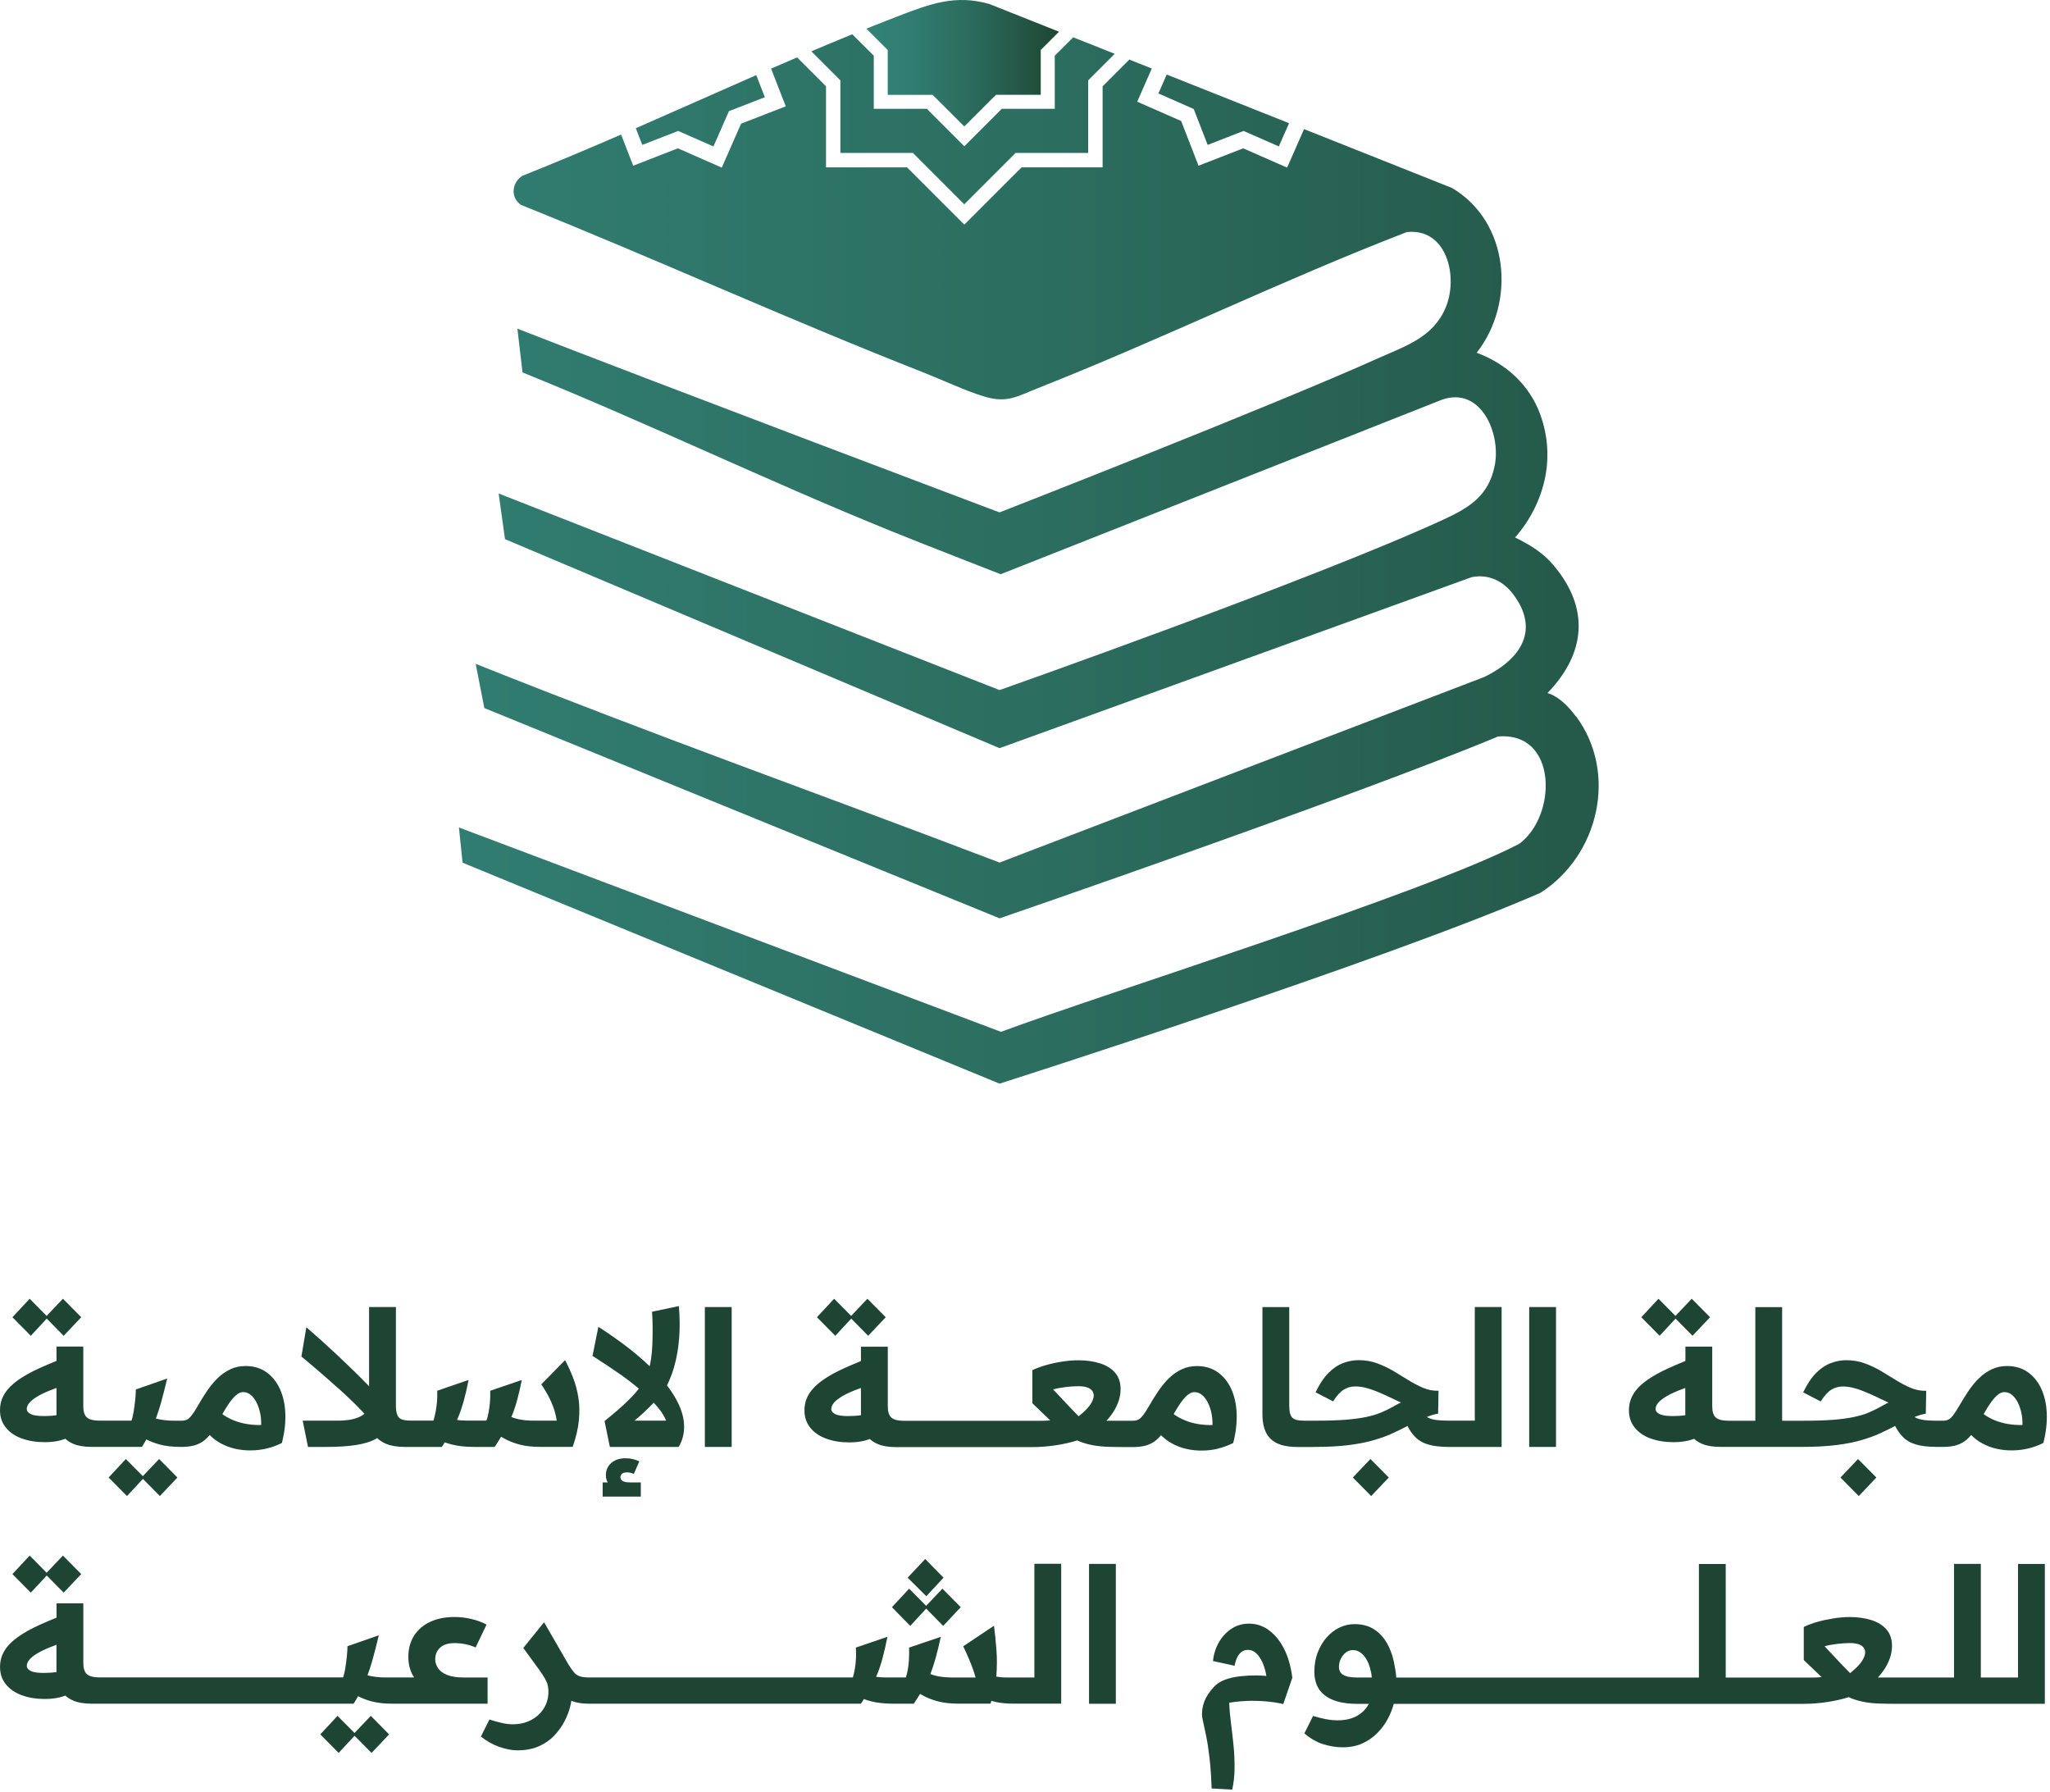 <svg width="461" height="403" viewBox="0 0 461 403" fill="none" xmlns="http://www.w3.org/2000/svg">
<path d="M4.87 323.408C6.39 323.978 8.12 324.258 10.08 324.258C11.35 324.258 12.49 324.128 13.48 323.878C13.87 323.778 14.28 323.638 14.69 323.498C15.18 323.948 15.77 324.328 16.5 324.638C17.55 325.088 18.92 325.318 20.62 325.318H31.92C32.28 324.758 32.6 324.198 32.91 323.638C33.76 324.078 34.76 324.468 35.93 324.788C37.22 325.138 38.77 325.318 40.58 325.318H41.13C42.23 325.288 43.17 325.168 43.93 324.918C44.75 324.648 45.47 324.258 46.08 323.748C46.47 323.428 46.82 323.048 47.15 322.648C47.91 323.398 48.74 324.038 49.67 324.538C50.69 325.088 51.77 325.498 52.92 325.748C54.07 326.008 55.25 326.128 56.47 326.108C57.69 326.098 58.88 325.948 60.06 325.658C61.24 325.378 62.35 324.968 63.4 324.428C63.99 322.078 64.25 319.858 64.16 317.778C64.08 315.698 63.66 313.858 62.93 312.258C62.19 310.658 61.17 309.408 59.87 308.498C58.57 307.588 57.02 307.138 55.24 307.138C53.99 307.138 52.85 307.378 51.82 307.858C50.79 308.338 49.84 308.998 48.97 309.838C48.11 310.678 47.31 311.638 46.57 312.728C45.83 313.818 45.13 314.958 44.45 316.148C43.94 317.028 43.5 317.708 43.13 318.188C42.76 318.668 42.41 318.998 42.07 319.168C41.73 319.338 41.33 319.428 40.88 319.428H39.05C38.31 319.428 37.6 319.388 36.9 319.298C36.22 319.218 35.61 319.098 35.05 318.948C35.45 317.868 35.83 316.758 36.15 315.598C36.63 313.868 37.11 311.988 37.6 309.948L30.55 312.408C30.55 313.088 30.5 313.888 30.4 314.808C30.3 315.728 30.18 316.618 30.04 317.468C29.9 318.318 29.74 318.968 29.57 319.418H22.43C21.04 319.418 20.08 319.178 19.54 318.698C19 318.218 18.73 317.378 18.73 316.188V302.758H12.7V305.978C11.35 306.528 10.07 307.078 8.9 307.608C7.02 308.458 5.41 309.348 4.08 310.288C2.75 311.218 1.74 312.238 1.04 313.348C0.35 314.448 0 315.698 0 317.088C0 318.588 0.43 319.878 1.3 320.958C2.16 322.038 3.35 322.858 4.87 323.418V323.408ZM53.33 313.488C53.81 313.158 54.25 312.998 54.65 312.998C55.3 312.998 55.88 313.208 56.39 313.638C56.9 314.058 57.33 314.628 57.69 315.338C58.04 316.048 58.31 316.838 58.5 317.698C58.68 318.568 58.76 319.458 58.73 320.398C57.6 320.428 56.51 320.348 55.46 320.168C54.41 319.988 53.45 319.718 52.57 319.358C51.69 319.008 50.92 318.588 50.25 318.128C50.16 318.068 50.09 317.998 50.01 317.938C50.61 316.878 51.15 316.008 51.61 315.368C52.28 314.448 52.85 313.828 53.33 313.498V313.488ZM6.48 315.588C6.78 315.158 7.3 314.698 8.05 314.208C8.8 313.708 9.83 313.198 11.15 312.658C11.62 312.468 12.15 312.268 12.7 312.068V317.838C12.7 317.958 12.72 318.068 12.72 318.188C12.19 318.268 11.68 318.328 11.23 318.348C10.68 318.378 10.23 318.388 9.89 318.388C8.47 318.388 7.47 318.238 6.89 317.938C6.31 317.638 6.02 317.248 6.02 316.768C6.02 316.398 6.17 315.998 6.47 315.578L6.48 315.588Z" fill="#1E4533"/>
<path d="M10.507 296.478L14.317 300.338L18.267 296.168L14.147 292.008L10.487 295.868L6.667 292.008L2.797 296.168L6.927 300.338L10.507 296.478Z" fill="#1E4533"/>
<path d="M32.12 331.897L28.3 328.047L24.43 332.207L28.56 336.367L32.14 332.517L35.95 336.367L39.9 332.207L35.78 328.047L32.12 331.897Z" fill="#1E4533"/>
<path d="M76.001 312.067C77.291 313.227 78.501 314.367 79.631 315.467C80.481 316.297 81.241 317.087 81.961 317.877C81.581 318.177 81.171 318.437 80.711 318.627C79.931 318.957 79.141 319.167 78.351 319.267C77.561 319.367 76.881 319.417 76.311 319.417H68.071L69.261 325.327H73.341C75.971 325.327 78.201 325.187 80.011 324.907C81.821 324.627 83.301 324.177 84.431 323.567C84.571 323.497 84.691 323.407 84.821 323.327C85.341 323.857 86.021 324.297 86.861 324.647C87.941 325.097 89.351 325.327 91.111 325.327H99.351C99.591 324.967 99.801 324.637 100.011 324.297C100.521 324.477 101.061 324.637 101.661 324.797C103.031 325.147 104.681 325.327 106.611 325.327H111.241C111.781 324.517 112.251 323.767 112.691 323.037C112.961 323.197 113.231 323.357 113.531 323.517C114.441 324.017 115.531 324.437 116.821 324.787C118.111 325.137 119.661 325.317 121.471 325.317H128.781C129.551 323.137 130.011 321.127 130.181 319.287C130.351 317.447 130.311 315.737 130.051 314.167C129.801 312.597 129.401 311.117 128.861 309.747C128.321 308.377 127.731 307.067 127.071 305.817L121.721 311.257C122.601 312.527 123.341 313.847 123.951 315.187C124.561 316.537 124.981 317.947 125.201 319.417H119.931C118.801 319.417 117.751 319.327 116.811 319.137C116.101 318.997 115.521 318.817 114.991 318.607C115.451 317.517 115.871 316.317 116.241 314.997C116.611 313.667 116.981 312.097 117.341 310.277L110.241 312.697C110.271 313.547 110.241 314.397 110.181 315.247C110.111 316.097 110.001 316.887 109.861 317.627C109.721 318.367 109.561 318.957 109.391 319.407H104.841C104.111 319.407 103.421 319.357 102.761 319.267C102.861 319.047 102.961 318.837 103.051 318.617C103.501 317.527 103.911 316.317 104.281 314.987C104.651 313.657 105.021 312.087 105.381 310.267L98.331 312.687C98.361 313.537 98.331 314.367 98.271 315.177C98.201 315.987 98.091 316.747 97.951 317.477C97.811 318.197 97.651 318.847 97.481 319.407H92.301C90.881 319.407 89.981 319.137 89.601 318.597C89.221 318.057 89.031 317.247 89.031 316.177V293.867H83.001V311.687C82.231 310.887 81.391 310.037 80.471 309.127C78.981 307.657 77.281 306.027 75.371 304.237C73.461 302.447 71.301 300.507 68.891 298.417L67.781 305.007C69.201 306.167 70.591 307.347 71.971 308.537C73.351 309.727 74.681 310.907 75.961 312.067H76.001Z" fill="#1E4533"/>
<path d="M143.642 312.258C143.102 312.938 142.522 313.618 141.852 314.298C140.922 315.248 139.942 316.158 138.922 317.038C137.902 317.918 136.912 318.738 135.952 319.508L137.142 325.328H152.612C153.042 324.618 153.352 323.888 153.542 323.138C153.742 322.388 153.842 321.618 153.842 320.818C153.842 319.198 153.442 317.518 152.632 315.758C151.992 314.368 151.102 312.948 149.992 311.498C150.612 310.238 151.132 308.898 151.552 307.488C152.142 305.468 152.532 303.278 152.722 300.948C152.902 298.608 152.882 296.178 152.662 293.658L146.632 294.928C146.722 296.198 146.762 297.458 146.762 298.688C146.762 299.918 146.742 301.108 146.702 302.258C146.662 303.408 146.562 304.508 146.402 305.548C146.322 306.108 146.212 306.658 146.092 307.188C144.732 305.868 143.202 304.548 141.492 303.208C139.422 301.598 137.112 299.968 134.562 298.318L133.242 304.858C135.512 306.308 137.592 307.688 139.492 309.018C141.042 310.108 142.432 311.178 143.662 312.228L143.642 312.258ZM142.662 319.418C143.202 318.998 143.812 318.458 144.512 317.828C145.202 317.188 145.952 316.468 146.742 315.658C146.822 315.568 146.912 315.478 147.002 315.388C147.462 315.878 147.882 316.358 148.252 316.828C148.942 317.708 149.462 318.568 149.802 319.418H142.662Z" fill="#1E4533"/>
<path d="M135.523 336.497H144.103V333.307H141.683C141.113 333.307 140.673 333.247 140.363 333.137C140.053 333.027 139.833 332.877 139.703 332.687C139.573 332.497 139.513 332.327 139.513 332.157C139.513 331.847 139.633 331.587 139.873 331.367C140.113 331.157 140.493 331.047 141.003 331.047C141.253 331.047 141.513 331.077 141.773 331.137C142.023 331.197 142.283 331.277 142.533 331.397L143.763 328.597C143.343 328.367 142.863 328.197 142.343 328.067C141.823 327.937 141.273 327.877 140.703 327.877C139.343 327.877 138.263 328.227 137.453 328.937C136.643 329.647 136.243 330.577 136.243 331.737C136.243 332.047 136.283 332.347 136.373 332.627C136.463 332.907 136.553 333.137 136.673 333.307H135.523V336.497Z" fill="#1E4533"/>
<path d="M164.538 293.877H158.508V325.327H164.538V293.877Z" fill="#1E4533"/>
<path d="M191.421 296.478L195.231 300.338L199.181 296.168L195.061 292.008L191.401 295.868L187.581 292.008L183.711 296.168L187.841 300.338L191.421 296.478Z" fill="#1E4533"/>
<path d="M273.996 325.667C275.166 325.387 276.286 324.977 277.326 324.437C277.926 322.087 278.176 319.867 278.096 317.787C278.016 315.707 277.596 313.867 276.866 312.267C276.126 310.667 275.106 309.417 273.806 308.507C272.506 307.597 270.956 307.147 269.176 307.147C267.926 307.147 266.786 307.387 265.756 307.867C264.726 308.347 263.776 309.007 262.906 309.847C262.046 310.687 261.246 311.647 260.506 312.737C259.766 313.827 259.056 314.967 258.376 316.157C257.866 317.037 257.426 317.717 257.056 318.197C256.686 318.677 256.336 319.007 255.996 319.177C255.656 319.347 255.256 319.437 254.806 319.437H248.816C249.406 318.817 249.946 318.117 250.426 317.357C250.906 316.587 251.286 315.787 251.576 314.937C251.856 314.087 251.996 313.207 251.996 312.307C251.996 310.807 251.576 309.577 250.746 308.627C249.906 307.677 248.776 306.977 247.346 306.527C245.916 306.077 244.296 305.847 242.476 305.847C241.396 305.847 240.236 305.937 238.996 306.127C237.746 306.307 236.536 306.567 235.346 306.897C234.156 307.227 233.096 307.617 232.156 308.067V315.507L236.156 319.337C235.996 319.357 235.846 319.387 235.686 319.397C235.096 319.437 234.386 319.457 233.556 319.457H203.346C201.956 319.457 200.996 319.217 200.456 318.737C199.916 318.257 199.646 317.417 199.646 316.227V302.797H193.606V306.017C192.256 306.567 190.976 307.117 189.806 307.647C187.926 308.497 186.316 309.387 184.986 310.327C183.656 311.257 182.646 312.277 181.946 313.387C181.256 314.487 180.906 315.737 180.906 317.127C180.906 318.627 181.336 319.917 182.206 320.997C183.066 322.077 184.256 322.897 185.776 323.457C187.296 324.027 189.026 324.307 190.986 324.307C192.256 324.307 193.396 324.177 194.386 323.927C194.776 323.827 195.186 323.687 195.596 323.547C196.086 323.997 196.676 324.377 197.406 324.687C198.456 325.137 199.826 325.367 201.526 325.367H231.906C233.886 325.367 235.816 325.217 237.686 324.917C239.356 324.647 240.876 324.297 242.256 323.857C242.466 323.957 242.686 324.067 242.896 324.147C243.816 324.497 244.786 324.767 245.806 324.957C246.826 325.137 247.936 325.257 249.136 325.297C250.336 325.337 251.696 325.357 253.196 325.357H255.066C256.166 325.327 257.106 325.207 257.866 324.957C258.686 324.687 259.406 324.297 260.016 323.787C260.406 323.467 260.756 323.087 261.086 322.687C261.846 323.437 262.676 324.077 263.606 324.577C264.626 325.127 265.706 325.537 266.856 325.787C268.006 326.047 269.186 326.167 270.406 326.147C271.626 326.137 272.816 325.987 273.996 325.697V325.667ZM190.806 318.397C189.386 318.397 188.386 318.247 187.806 317.947C187.226 317.647 186.936 317.257 186.936 316.777C186.936 316.407 187.086 316.007 187.386 315.587C187.686 315.157 188.206 314.697 188.956 314.207C189.706 313.707 190.736 313.197 192.056 312.657C192.526 312.467 193.056 312.267 193.606 312.067V317.837C193.606 317.957 193.626 318.067 193.626 318.187C193.096 318.267 192.586 318.327 192.136 318.347C191.586 318.377 191.136 318.387 190.796 318.387L190.806 318.397ZM245.546 315.207C245.266 315.747 244.866 316.287 244.356 316.827C243.846 317.367 243.256 317.907 242.566 318.437C242.316 318.187 242.046 317.917 241.776 317.627C241.506 317.347 241.216 317.047 240.906 316.737L236.826 312.397C237.646 312.167 238.586 311.997 239.626 311.867C240.666 311.737 241.626 311.677 242.476 311.677C243.326 311.677 244.006 311.767 244.516 311.957C245.026 312.147 245.396 312.397 245.616 312.727C245.846 313.057 245.956 313.387 245.956 313.727C245.956 314.177 245.816 314.677 245.526 315.217L245.546 315.207ZM266.496 319.357C265.616 319.007 264.846 318.587 264.176 318.127C264.086 318.067 264.016 317.997 263.936 317.937C264.536 316.877 265.076 316.007 265.536 315.367C266.206 314.447 266.776 313.827 267.256 313.497C267.736 313.167 268.176 313.007 268.576 313.007C269.226 313.007 269.806 313.217 270.316 313.647C270.826 314.067 271.256 314.637 271.616 315.347C271.966 316.057 272.236 316.847 272.426 317.707C272.606 318.577 272.686 319.467 272.656 320.407C271.526 320.437 270.426 320.357 269.386 320.177C268.346 319.997 267.376 319.727 266.496 319.367V319.357Z" fill="#1E4533"/>
<path d="M304.227 332.207L308.347 336.367L312.307 332.207L308.177 328.047L304.227 332.207Z" fill="#1E4533"/>
<path d="M295.351 325.327H295.601C298.601 325.327 301.201 325.187 303.381 324.907C305.561 324.627 307.441 324.247 309.031 323.777C310.621 323.307 312.021 322.797 313.241 322.227C314.391 321.687 315.481 321.157 316.511 320.617C317.001 321.587 317.571 322.397 318.211 323.057C319.001 323.867 320.001 324.447 321.211 324.797C322.411 325.147 323.941 325.327 325.781 325.327H337.681V293.877H331.651V319.417H325.571C324.521 319.417 323.651 319.367 322.961 319.267C322.261 319.167 321.711 319.017 321.281 318.817C321.131 318.747 321.001 318.657 320.871 318.577C321.861 318.197 322.711 317.947 323.401 317.837L323.491 312.697C322.271 312.727 321.111 312.507 320.011 312.037C318.911 311.567 317.801 310.987 316.691 310.297C315.591 309.607 314.461 308.917 313.311 308.237C312.161 307.557 310.941 306.987 309.661 306.517C308.371 306.047 306.991 305.817 305.521 305.817C304.391 305.817 303.241 306.027 302.081 306.457C300.921 306.887 299.811 307.617 298.771 308.667C297.721 309.717 296.741 311.177 295.841 313.047L299.791 315.087C300.611 313.787 301.421 312.897 302.211 312.427C303.001 311.957 303.841 311.727 304.721 311.727C305.491 311.727 306.251 311.817 307.021 312.007C307.781 312.197 308.591 312.457 309.441 312.797C310.291 313.137 311.171 313.517 312.071 313.947C312.981 314.377 313.971 314.837 315.041 315.347C314.871 315.407 314.701 315.487 314.531 315.577C314.361 315.667 314.181 315.777 313.981 315.877C313.781 315.977 313.571 316.097 313.341 316.237C312.431 316.747 311.511 317.197 310.561 317.597C309.611 317.997 308.501 318.327 307.221 318.597C305.941 318.867 304.411 319.067 302.611 319.217C300.811 319.357 298.611 319.427 296.001 319.427H293.281C292.571 319.427 292.001 319.367 291.561 319.257C291.121 319.147 290.781 318.947 290.541 318.667C290.301 318.387 290.141 318.017 290.051 317.567C289.961 317.117 289.921 316.577 289.921 315.947V293.887H283.891V317.937C283.891 319.157 284.031 320.227 284.321 321.147C284.601 322.067 285.061 322.837 285.681 323.467C286.301 324.087 287.111 324.557 288.101 324.867C289.091 325.177 290.311 325.337 291.751 325.337H295.361L295.351 325.327Z" fill="#1E4533"/>
<path d="M349.913 293.877H343.883V325.327H349.913V293.877Z" fill="#1E4533"/>
<path d="M371.152 323.408C372.672 323.978 374.402 324.258 376.362 324.258C377.632 324.258 378.773 324.128 379.763 323.878C380.153 323.778 380.562 323.638 380.973 323.498C381.462 323.948 382.052 324.328 382.783 324.638C383.832 325.088 385.202 325.318 386.902 325.318H405.263C408.263 325.318 410.863 325.178 413.043 324.898C415.223 324.618 417.103 324.238 418.693 323.768C420.283 323.298 421.682 322.788 422.902 322.218C424.052 321.678 425.143 321.148 426.173 320.608C426.673 321.568 427.233 322.388 427.883 323.048C428.673 323.858 429.673 324.438 430.883 324.788C432.083 325.138 433.613 325.318 435.453 325.318H437.242C438.342 325.288 439.283 325.168 440.043 324.918C440.863 324.648 441.583 324.258 442.193 323.748C442.583 323.428 442.933 323.048 443.263 322.648C444.023 323.398 444.862 324.038 445.783 324.538C446.802 325.088 447.883 325.498 449.033 325.748C450.182 326.008 451.362 326.128 452.582 326.108C453.802 326.098 455.003 325.948 456.173 325.658C457.343 325.368 458.463 324.968 459.513 324.428C460.103 322.078 460.362 319.858 460.272 317.778C460.193 315.698 459.773 313.858 459.043 312.258C458.312 310.658 457.283 309.408 455.983 308.498C454.683 307.588 453.133 307.138 451.353 307.138C450.103 307.138 448.962 307.378 447.932 307.858C446.892 308.338 445.952 308.998 445.082 309.838C444.212 310.678 443.413 311.638 442.682 312.728C441.943 313.818 441.242 314.958 440.552 316.148C440.042 317.028 439.603 317.708 439.233 318.188C438.863 318.668 438.513 318.998 438.173 319.168C437.833 319.338 437.433 319.428 436.983 319.428H435.242C434.193 319.428 433.323 319.378 432.633 319.278C431.943 319.178 431.383 319.028 430.953 318.828C430.803 318.758 430.673 318.668 430.543 318.588C431.533 318.208 432.383 317.958 433.073 317.848L433.163 312.708C431.943 312.738 430.783 312.518 429.673 312.048C428.573 311.578 427.462 310.998 426.362 310.308C425.262 309.618 424.133 308.928 422.983 308.248C421.833 307.568 420.613 306.998 419.323 306.528C418.033 306.058 416.652 305.828 415.182 305.828C414.052 305.828 412.902 306.038 411.742 306.468C410.582 306.898 409.473 307.628 408.423 308.678C407.373 309.728 406.402 311.188 405.492 313.058L409.443 315.098C410.263 313.798 411.072 312.908 411.862 312.438C412.652 311.968 413.492 311.738 414.372 311.738C415.133 311.738 415.902 311.828 416.663 312.018C417.432 312.208 418.232 312.468 419.082 312.808C419.932 313.148 420.812 313.528 421.712 313.958C422.622 314.388 423.613 314.848 424.693 315.358C424.522 315.418 424.353 315.498 424.182 315.588C424.012 315.678 423.833 315.788 423.633 315.888C423.432 315.988 423.223 316.108 422.992 316.248C422.082 316.758 421.152 317.208 420.212 317.608C419.262 318.008 418.152 318.338 416.872 318.608C415.592 318.878 414.062 319.078 412.263 319.228C410.463 319.368 408.262 319.438 405.652 319.438H400.763V293.898H394.733V319.438H388.742C387.352 319.438 386.393 319.198 385.853 318.718C385.312 318.238 385.043 317.398 385.043 316.208V302.778H379.013V305.998C377.663 306.548 376.383 307.098 375.212 307.628C373.332 308.478 371.723 309.368 370.393 310.308C369.063 311.238 368.043 312.258 367.353 313.368C366.663 314.478 366.312 315.718 366.312 317.108C366.312 318.608 366.742 319.898 367.612 320.978C368.482 322.058 369.663 322.878 371.182 323.438L371.152 323.408ZM449.402 313.488C449.883 313.158 450.323 312.998 450.723 312.998C451.372 312.998 451.952 313.208 452.462 313.638C452.973 314.058 453.403 314.628 453.763 315.338C454.113 316.048 454.383 316.838 454.573 317.698C454.753 318.568 454.832 319.458 454.802 320.398C453.672 320.428 452.573 320.348 451.533 320.168C450.483 319.988 449.523 319.718 448.643 319.358C447.763 319.008 446.993 318.588 446.323 318.128C446.233 318.068 446.162 317.998 446.082 317.938C446.682 316.878 447.223 316.008 447.682 315.368C448.353 314.448 448.922 313.828 449.402 313.498V313.488ZM372.763 315.588C373.062 315.158 373.582 314.698 374.332 314.208C375.082 313.708 376.112 313.198 377.432 312.658C377.902 312.468 378.433 312.268 378.983 312.068V317.838C378.983 317.958 379.003 318.068 379.003 318.188C378.473 318.268 377.963 318.328 377.513 318.348C376.963 318.378 376.513 318.388 376.173 318.388C374.753 318.388 373.753 318.238 373.173 317.938C372.593 317.638 372.302 317.248 372.302 316.768C372.302 316.398 372.453 315.998 372.753 315.578L372.763 315.588Z" fill="#1E4533"/>
<path d="M376.794 296.478L380.604 300.338L384.554 296.168L380.434 292.008L376.774 295.868L372.954 292.008L369.094 296.168L373.214 300.338L376.794 296.478Z" fill="#1E4533"/>
<path d="M413.883 332.207L418.003 336.367L421.953 332.207L417.833 328.047L413.883 332.207Z" fill="#1E4533"/>
<path d="M10.487 353.618L6.667 349.758L2.797 353.918L6.927 358.088L10.507 354.238L14.317 358.088L18.267 353.918L14.147 349.758L10.487 353.618Z" fill="#1E4533"/>
<path d="M79.721 389.647L75.901 385.797L72.031 389.957L76.151 394.127L79.731 390.267L83.551 394.127L87.501 389.957L83.381 385.797L79.721 389.647Z" fill="#1E4533"/>
<path d="M109.638 377.168H104.328C102.768 377.168 101.518 376.978 100.568 376.598C99.618 376.218 98.928 375.708 98.508 375.068C98.088 374.428 97.868 373.768 97.868 373.088C97.868 372.038 98.228 371.168 98.948 370.478C99.668 369.788 100.758 369.438 102.198 369.438C103.018 369.438 103.818 369.518 104.598 369.668C105.378 369.828 106.158 370.068 106.958 370.408L109.418 365.268C108.398 364.728 107.268 364.308 106.018 364.018C104.768 363.718 103.498 363.568 102.198 363.568C100.128 363.568 98.318 363.928 96.758 364.648C95.198 365.368 93.988 366.408 93.128 367.748C92.268 369.098 91.828 370.688 91.828 372.528C91.828 373.518 91.958 374.408 92.208 375.208C92.458 375.998 92.778 376.658 93.138 377.158H86.638C85.898 377.158 85.188 377.118 84.488 377.028C83.808 376.948 83.198 376.828 82.638 376.678C83.038 375.598 83.418 374.488 83.738 373.328C84.218 371.598 84.698 369.718 85.188 367.678L78.138 370.138C78.138 370.818 78.088 371.618 77.988 372.538C77.888 373.458 77.768 374.348 77.628 375.198C77.488 376.048 77.328 376.698 77.158 377.148H22.438C21.048 377.148 20.088 376.908 19.548 376.428C19.008 375.948 18.738 375.108 18.738 373.918V360.488H12.708V363.708C11.358 364.258 10.078 364.808 8.908 365.338C7.028 366.188 5.418 367.078 4.088 368.018C2.758 368.948 1.748 369.968 1.048 371.078C0.358 372.178 0.008 373.428 0.008 374.818C0.008 376.318 0.438 377.608 1.308 378.688C2.168 379.768 3.358 380.588 4.878 381.148C6.398 381.718 8.128 381.998 10.088 381.998C11.358 381.998 12.498 381.868 13.488 381.618C13.878 381.518 14.288 381.378 14.698 381.238C15.188 381.688 15.778 382.068 16.508 382.378C17.558 382.828 18.928 383.058 20.628 383.058H79.528C79.888 382.498 80.208 381.938 80.518 381.378C81.368 381.818 82.368 382.208 83.538 382.528C84.828 382.878 86.378 383.058 88.188 383.058H109.648V377.148L109.638 377.168ZM9.898 376.148C8.478 376.148 7.478 375.998 6.898 375.698C6.318 375.398 6.028 375.008 6.028 374.528C6.028 374.158 6.178 373.758 6.478 373.338C6.778 372.908 7.298 372.448 8.048 371.958C8.798 371.458 9.828 370.948 11.148 370.408C11.618 370.218 12.148 370.018 12.698 369.818V375.588C12.698 375.708 12.718 375.818 12.718 375.938C12.188 376.018 11.678 376.078 11.228 376.098C10.678 376.128 10.228 376.138 9.888 376.138L9.898 376.148Z" fill="#1E4533"/>
<path d="M204.698 365.567L208.278 361.677L212.098 365.567L216.048 361.357L211.928 357.197L208.268 361.057L204.448 357.197L200.578 361.357L204.698 365.567Z" fill="#1E4533"/>
<path d="M212.179 354.727L208.059 350.527L204.109 354.727L208.309 358.897L212.179 354.727Z" fill="#1E4533"/>
<path d="M232.668 377.168H226.508C225.998 377.168 225.498 377.148 225.018 377.108C224.678 377.078 224.358 377.028 224.038 376.968C224.038 376.908 224.058 376.848 224.058 376.788C224.218 374.778 224.218 372.828 224.078 370.948C223.938 369.068 223.748 367.258 223.528 365.528L216.598 370.158C217.078 371.148 217.488 372.028 217.808 372.788C218.138 373.558 218.428 374.288 218.678 374.978C218.938 375.668 219.178 376.398 219.398 377.168H213.998C212.118 377.168 210.548 376.898 209.228 376.398C209.228 376.398 209.228 376.388 209.228 376.378C209.648 375.288 210.048 374.078 210.418 372.748C210.788 371.418 211.168 369.848 211.568 368.028L204.428 370.448C204.458 371.298 204.448 372.148 204.408 372.998C204.368 373.848 204.278 374.638 204.148 375.378C204.018 376.118 203.868 376.708 203.698 377.158H199.108C198.368 377.158 197.678 377.098 197.018 377.018C197.108 376.798 197.218 376.588 197.298 376.368C197.738 375.278 198.138 374.068 198.488 372.738C198.838 371.408 199.208 369.838 199.568 368.018L192.468 370.438C192.528 371.288 192.528 372.118 192.488 372.928C192.448 373.738 192.358 374.498 192.238 375.228C192.108 375.948 191.958 376.598 191.788 377.158H132.378C131.558 377.158 130.888 377.068 130.378 376.898C129.868 376.728 129.428 376.428 129.058 375.988C128.688 375.548 128.278 374.958 127.828 374.228L122.348 364.748L117.678 370.528L121.238 375.408C121.498 375.788 121.738 376.158 121.968 376.478C122.368 377.048 122.688 377.628 122.948 378.218C123.198 378.808 123.328 379.548 123.328 380.428C123.328 381.758 122.988 382.978 122.308 384.078C121.628 385.188 120.688 386.058 119.478 386.708C118.278 387.358 116.878 387.688 115.288 387.688C114.548 387.688 113.768 387.598 112.928 387.408C112.088 387.228 111.138 386.958 110.058 386.618L108.148 390.438C109.398 391.458 110.758 392.228 112.248 392.758C113.738 393.278 115.098 393.548 116.348 393.548C118.138 393.548 119.708 393.258 121.068 392.678C122.428 392.098 123.588 391.308 124.548 390.318C125.508 389.328 126.298 388.248 126.908 387.088C127.518 385.928 127.968 384.768 128.248 383.608C128.348 383.198 128.408 382.808 128.478 382.418C128.838 382.548 129.208 382.668 129.588 382.758C130.448 382.958 131.378 383.058 132.368 383.058H193.608C193.848 382.698 194.048 382.368 194.268 382.028C194.778 382.208 195.318 382.368 195.918 382.528C197.288 382.878 198.938 383.058 200.868 383.058H205.498C206.018 382.278 206.478 381.548 206.908 380.848C207.138 380.978 207.358 381.118 207.608 381.248C208.498 381.748 209.588 382.168 210.878 382.518C212.168 382.868 213.718 383.048 215.528 383.048H222.748C222.818 382.838 222.868 382.628 222.928 382.418C223.298 382.518 223.678 382.628 224.088 382.708C225.208 382.938 226.458 383.048 227.848 383.048H238.638V351.598H232.608V377.138L232.668 377.168Z" fill="#1E4533"/>
<path d="M250.928 351.627H244.898V383.077H250.928V351.627Z" fill="#1E4533"/>
<path d="M285.257 366.459C283.907 365.519 282.457 365.059 280.897 365.059C279.337 365.059 278.057 365.459 276.877 366.249C275.707 367.039 274.757 368.079 274.047 369.349C273.337 370.619 272.917 371.999 272.777 373.469L277.617 374.529C277.847 373.369 278.207 372.479 278.717 371.869C279.227 371.259 279.877 370.959 280.667 370.959C281.317 370.959 281.917 371.199 282.447 371.679C282.987 372.159 283.457 372.839 283.867 373.719C284.277 374.599 284.587 375.629 284.777 376.819C284.437 376.789 284.067 376.759 283.677 376.739C283.277 376.709 282.887 376.699 282.487 376.699C281.387 376.699 280.207 376.759 278.957 376.889C277.707 377.019 276.557 377.269 275.497 377.659C274.437 378.039 273.567 378.619 272.887 379.379C271.867 380.539 271.177 381.599 270.827 382.569C270.467 383.529 270.297 384.499 270.297 385.459C270.297 385.829 270.387 386.419 270.577 387.219C270.757 388.029 270.987 389.089 271.257 390.409C271.527 391.729 271.777 393.349 271.997 395.279C272.227 397.209 272.377 399.489 272.467 402.119L277.097 402.379C277.437 400.849 277.617 399.239 277.627 397.559C277.637 395.869 277.567 394.179 277.397 392.479C277.227 390.779 277.037 389.119 276.827 387.489C276.617 385.859 276.477 384.309 276.427 382.839C277.247 382.699 278.117 382.589 279.037 382.519C279.957 382.449 280.767 382.409 281.477 382.409C282.407 382.409 283.307 382.439 284.177 382.499C285.037 382.559 285.847 382.639 286.597 382.759C287.347 382.869 288.007 382.999 288.577 383.139L290.617 377.229C290.277 374.599 289.627 372.379 288.687 370.579C287.737 368.779 286.587 367.409 285.247 366.479L285.257 366.459Z" fill="#1E4533"/>
<path d="M453.778 377.167H445.448V351.627H439.418V377.167H422.288C422.878 376.547 423.418 375.847 423.898 375.087C424.378 374.327 424.758 373.517 425.048 372.667C425.328 371.817 425.468 370.937 425.468 370.037C425.468 368.537 425.048 367.307 424.218 366.357C423.378 365.407 422.248 364.707 420.818 364.257C419.388 363.807 417.768 363.577 415.948 363.577C414.868 363.577 413.708 363.667 412.468 363.857C411.228 364.047 410.008 364.297 408.818 364.627C407.628 364.957 406.568 365.347 405.628 365.797V373.237L409.628 377.067C409.468 377.087 409.318 377.117 409.158 377.127C408.558 377.167 407.858 377.187 407.028 377.187H388.078V351.647H382.048V377.187H313.968C313.968 376.787 313.938 376.407 313.878 376.037C313.818 375.667 313.768 375.327 313.708 375.017C313.428 373.087 312.898 371.387 312.138 369.897C311.368 368.407 310.368 367.247 309.118 366.417C307.868 365.577 306.368 365.167 304.618 365.167C303.428 365.167 302.288 365.427 301.198 365.957C300.108 366.477 299.148 367.227 298.308 368.187C297.468 369.147 296.808 370.287 296.308 371.587C295.808 372.887 295.568 374.317 295.568 375.877C295.568 376.927 295.738 377.887 296.078 378.767C296.418 379.647 296.978 380.407 297.758 381.057C298.538 381.707 299.538 382.207 300.778 382.567C302.008 382.917 303.518 383.097 305.308 383.097H307.818C307.228 384.227 306.338 385.127 305.158 385.797C303.978 386.467 302.518 386.797 300.758 386.797C299.908 386.797 299.008 386.707 298.058 386.517C297.108 386.327 296.178 386.097 295.278 385.817L293.328 389.727C294.658 390.887 296.078 391.707 297.578 392.167C299.078 392.637 300.528 392.867 301.908 392.867C303.578 392.867 305.058 392.577 306.348 391.997C307.638 391.417 308.758 390.647 309.708 389.677C310.658 388.717 311.438 387.667 312.048 386.537C312.658 385.407 313.118 384.257 313.428 383.097H405.388C407.368 383.097 409.298 382.947 411.168 382.647C412.838 382.377 414.358 382.027 415.738 381.587C415.948 381.687 416.168 381.797 416.378 381.877C417.298 382.227 418.268 382.497 419.288 382.687C420.308 382.877 421.418 382.987 422.628 383.027C423.828 383.067 425.188 383.087 426.688 383.087H459.838V351.637H453.808V377.177L453.778 377.167ZM305.168 377.167C304.118 377.167 303.298 377.067 302.708 376.867C302.118 376.667 301.698 376.397 301.458 376.037C301.218 375.687 301.098 375.277 301.098 374.827C301.098 374.117 301.248 373.477 301.548 372.897C301.848 372.317 302.228 371.857 302.698 371.517C303.168 371.177 303.678 371.007 304.248 371.007C304.898 371.007 305.498 371.217 306.028 371.627C306.568 372.037 307.038 372.617 307.428 373.347C307.818 374.077 308.108 374.917 308.278 375.857C308.338 376.057 308.378 376.267 308.408 376.497C308.438 376.727 308.468 376.947 308.488 377.177H305.178L305.168 377.167ZM419.018 372.957C418.738 373.497 418.338 374.037 417.828 374.577C417.318 375.117 416.728 375.657 416.048 376.187C415.798 375.937 415.528 375.667 415.258 375.377C414.988 375.087 414.698 374.797 414.388 374.487L410.308 370.147C411.128 369.917 412.068 369.747 413.108 369.617C414.158 369.487 415.108 369.427 415.958 369.427C416.808 369.427 417.488 369.517 417.998 369.707C418.508 369.897 418.878 370.147 419.098 370.477C419.318 370.807 419.438 371.137 419.438 371.477C419.438 371.927 419.298 372.427 419.008 372.967L419.018 372.957Z" fill="#1E4533"/>
<path d="M144.437 32.579L152.507 29.439L160.437 32.929L163.927 24.989L171.997 21.859L170.067 16.889C161.017 20.849 152.057 24.869 142.977 28.829L144.437 32.579Z" fill="url(#paint0_linear_932_2305)"/>
<path d="M205.303 34.389L216.843 45.929L228.383 34.389H244.703V18.069L250.673 12.099L241.343 8.389L237.193 12.529V24.459H225.283L216.853 32.889L208.423 24.459H196.493V12.529L191.663 7.709C188.573 8.969 185.503 10.249 182.453 11.539L188.983 18.069V34.389H205.303Z" fill="url(#paint1_linear_932_2305)"/>
<path d="M354.363 161.058C352.783 158.928 350.583 156.598 347.993 155.828C356.653 146.858 357.503 136.738 349.363 127.098C346.903 124.188 344.073 122.518 340.713 120.848C347.343 113.228 349.893 103.028 346.423 93.338C344.013 86.598 338.733 81.758 332.073 79.318C340.933 68.008 339.393 49.868 326.533 42.268L293.253 29.028L289.443 37.688L279.573 33.348L269.523 37.258L265.613 27.208L255.733 22.868L259.013 15.408L253.963 13.398L247.953 19.408V37.628H229.733L216.853 50.508L203.973 37.628H185.753V19.408L179.253 12.908C177.293 13.748 175.353 14.588 173.403 15.428L176.703 23.908L166.653 27.808L162.313 37.688L152.443 33.348L142.393 37.258L139.673 30.258C132.393 33.408 125.033 36.518 117.473 39.528C115.073 41.068 114.743 44.368 117.133 46.058C148.173 58.528 176.663 71.568 207.823 83.808C212.063 85.478 217.263 87.948 221.473 89.198C226.533 90.698 228.853 89.068 233.413 87.268C261.303 76.258 288.373 62.978 316.363 52.178C325.443 51.228 327.993 62.318 325.083 69.198C322.233 75.928 315.953 77.838 309.823 80.588C285.853 91.378 224.773 115.208 224.773 115.208C224.773 115.208 148.243 86.358 116.353 73.898L117.503 83.738C145.773 95.168 172.293 108.018 200.553 119.468C208.573 122.718 225.033 129.108 225.033 129.108L324.293 89.858C332.993 86.838 337.493 97.348 336.163 104.488C334.843 111.558 330.323 114.188 324.373 116.928C295.133 130.368 224.783 155.158 224.783 155.158L112.133 110.958L113.563 121.218L224.783 168.218L330.973 129.758C334.683 129.028 337.983 130.608 340.203 133.508C346.283 141.468 342.223 148.078 333.843 152.188L224.783 193.938C183.013 178.018 148.483 165.838 106.973 149.258L108.913 159.198L224.793 206.478C224.793 206.478 305.063 178.888 336.863 165.598C350.343 164.428 350.193 183.498 341.613 189.738C320.323 200.848 248.603 223.258 225.103 231.998L103.203 186.048L104.023 193.968L224.783 243.648C224.783 243.648 311.503 215.988 346.403 200.748C359.503 192.388 363.913 173.848 354.403 161.038L354.363 161.058Z" fill="url(#paint2_linear_932_2305)"/>
<path d="M271.58 32.578L279.65 29.438L287.58 32.918L289.88 27.698L262.37 16.758L260.5 21.008L268.44 24.508L271.58 32.578Z" fill="url(#paint3_linear_932_2305)"/>
<path d="M209.72 21.318L216.85 28.428L223.96 21.318H234.04V11.238L238.15 7.128L222.5 0.908C214.92 -1.292 209.18 0.868 202.24 3.528C199.75 4.488 197.28 5.458 194.82 6.448L199.63 11.248V21.328H209.7L209.72 21.318Z" fill="url(#paint4_linear_932_2305)"/>
<defs>
<linearGradient id="paint0_linear_932_2305" x1="0" y1="200.938" x2="460.29" y2="200.938" gradientUnits="userSpaceOnUse">
<stop stop-color="#338377"/>
<stop offset="0.22" stop-color="#317D71"/>
<stop offset="0.49" stop-color="#2C6F61"/>
<stop offset="0.8" stop-color="#245747"/>
<stop offset="1" stop-color="#1E4533"/>
</linearGradient>
<linearGradient id="paint1_linear_932_2305" x1="0.067" y1="201.189" x2="460.29" y2="201.189" gradientUnits="userSpaceOnUse">
<stop stop-color="#338377"/>
<stop offset="0.22" stop-color="#317D71"/>
<stop offset="0.49" stop-color="#2C6F61"/>
<stop offset="0.8" stop-color="#245747"/>
<stop offset="1" stop-color="#1E4533"/>
</linearGradient>
<linearGradient id="paint2_linear_932_2305" x1="-0.09" y1="201.207" x2="460.21" y2="201.207" gradientUnits="userSpaceOnUse">
<stop stop-color="#338377"/>
<stop offset="0.22" stop-color="#317D71"/>
<stop offset="0.49" stop-color="#2C6F61"/>
<stop offset="0.8" stop-color="#245747"/>
<stop offset="1" stop-color="#1E4533"/>
</linearGradient>
<linearGradient id="paint3_linear_932_2305" x1="0" y1="201.189" x2="460.29" y2="201.189" gradientUnits="userSpaceOnUse">
<stop stop-color="#338377"/>
<stop offset="0.22" stop-color="#317D71"/>
<stop offset="0.49" stop-color="#2C6F61"/>
<stop offset="0.8" stop-color="#245747"/>
<stop offset="1" stop-color="#1E4533"/>
</linearGradient>
<linearGradient id="paint4_linear_932_2305" x1="194.84" y1="14.208" x2="238.16" y2="14.208" gradientUnits="userSpaceOnUse">
<stop stop-color="#338377"/>
<stop offset="0.22" stop-color="#317D71"/>
<stop offset="0.49" stop-color="#2C6F61"/>
<stop offset="0.8" stop-color="#245747"/>
<stop offset="1" stop-color="#1E4533"/>
</linearGradient>
</defs>
</svg>
